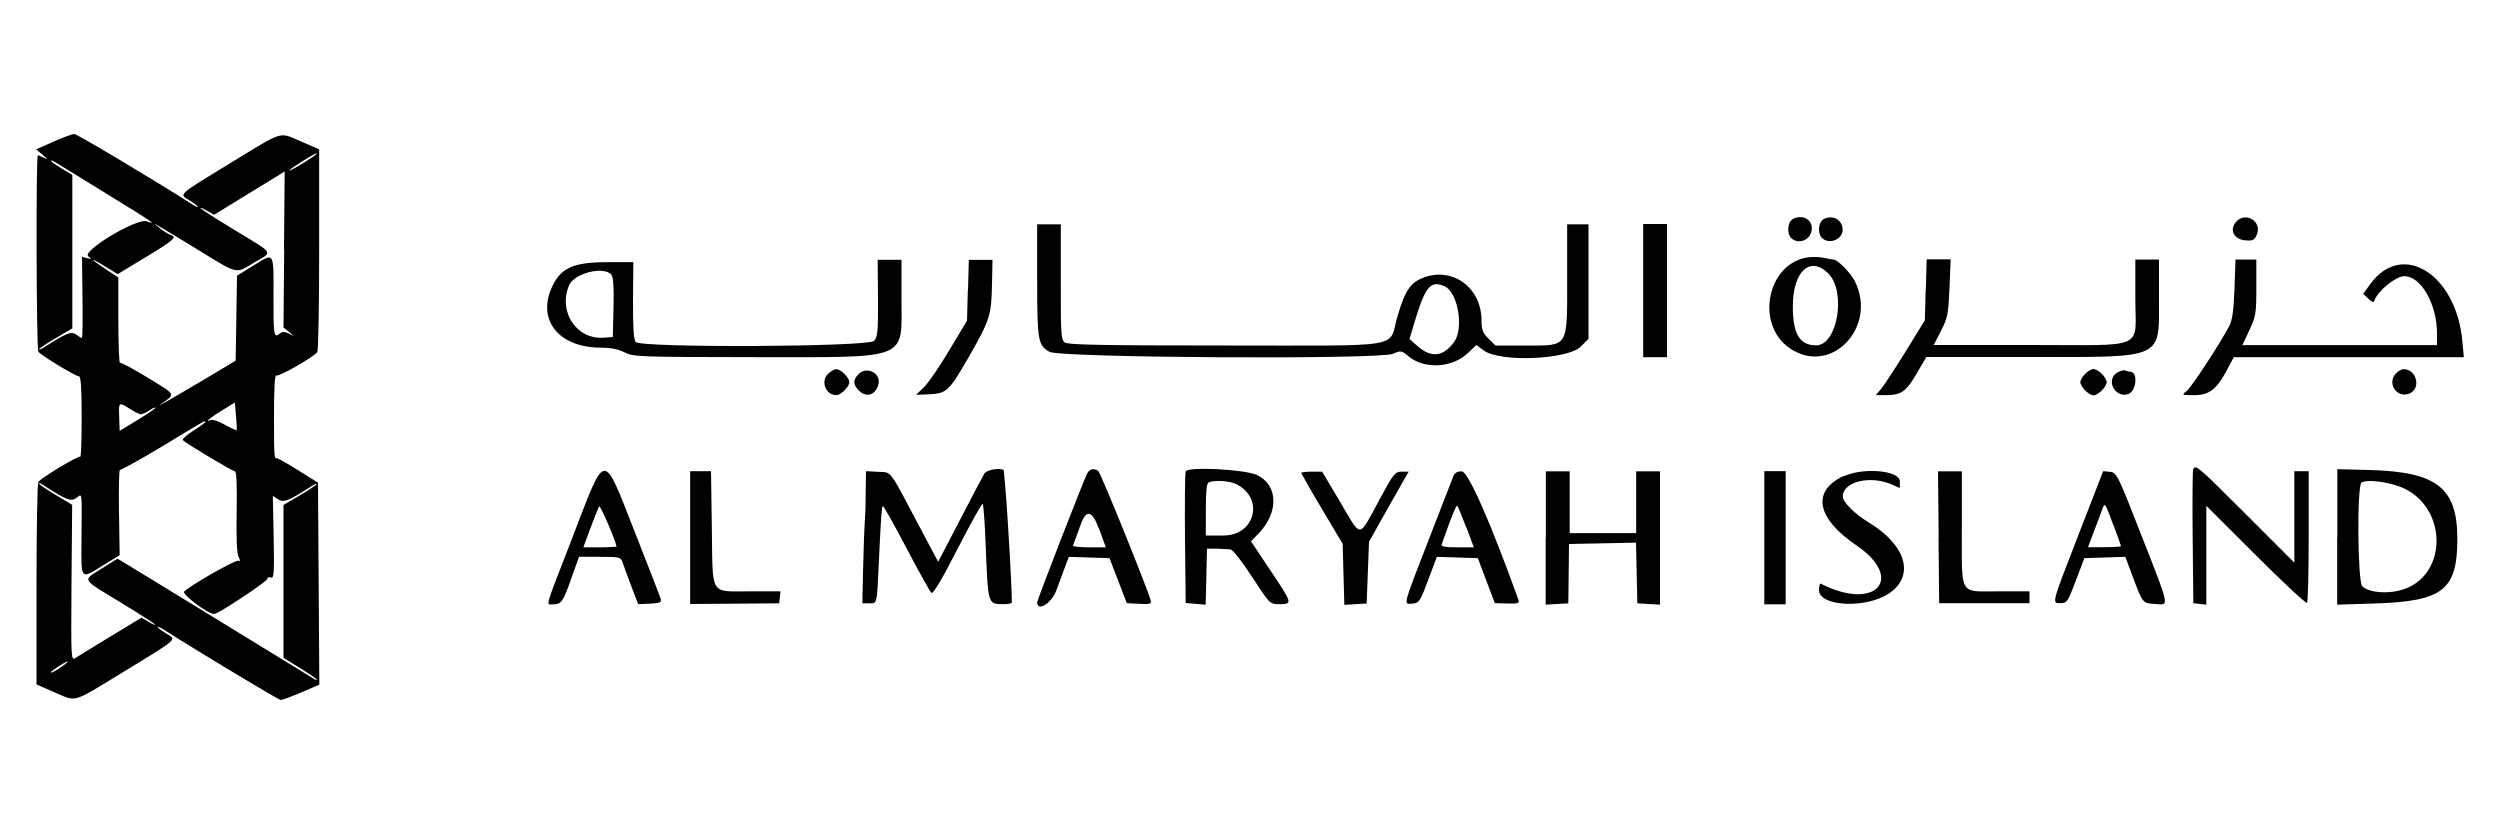 <?xml version="1.0" encoding="UTF-8"?>
<svg id="Layer_1" xmlns="http://www.w3.org/2000/svg" viewBox="0 0 150 50">
  <defs>
    <style>
      .cls-1 {
        fill: #010101;
        fill-rule: evenodd;
      }
    </style>
  </defs>
  <path id="path0" class="cls-1" d="M3.21,8.5l-1.04.46.4.34c.29.24.31.29.09.18-.17-.09-.35-.16-.39-.16-.12,0-.09,11.6.03,11.78.14.21,2.23,1.48,2.44,1.48.11,0,.16.73.16,2.45,0,1.35-.04,2.41-.08,2.37-.09-.09-2.36,1.27-2.52,1.52-.06.09-.11,2.85-.11,6.15v6s1.06.46,1.06.46c1.38.59,1.01.7,4.13-1.2,3.39-2.07,3.23-1.93,2.59-2.32-.28-.17-.51-.35-.51-.39s.14.02.32.13c2.33,1.48,6.94,4.25,7.07,4.25.1,0,.65-.21,1.24-.46l1.07-.46-.04-6.06-.04-6.06-1.2-.75c-.66-.41-1.24-.74-1.28-.72-.15.05-.16-.11-.16-2.62,0-1.61.05-2.4.14-2.34.15.09,2.27-1.12,2.46-1.41.06-.09.11-2.86.11-6.16v-6s-1.06-.46-1.06-.46c-1.38-.59-1.01-.7-4.13,1.2-3.39,2.07-3.23,1.93-2.59,2.32.28.17.51.35.51.39s-.14-.02-.32-.13c-2.13-1.37-6.95-4.25-7.11-4.24-.11,0-.67.21-1.25.46M18.74,9.43c-.54.38-1.52.94-1.37.78.17-.18,1.54-1.03,1.64-1.02.04,0-.08.11-.27.25M6.33,11.59c2.83,1.73,3.14,1.94,2.48,1.69-.58-.22-3.94,1.79-3.51,2.1.22.17.22.18-.07.11l-.31-.08.03,2.44c.02,1.34,0,2.44-.04,2.43-.04,0-.19-.1-.35-.21-.28-.21-.58-.09-1.9.76-.18.11-.32.17-.32.13s.45-.35,1-.67l1-.59v-9.21l-.64-.38c-.35-.21-.64-.41-.64-.46s.14.01.32.12c.18.11,1.51.93,2.96,1.82M17.05,14.98l-.04,4.67.32.26.32.26-.33-.16c-.25-.12-.38-.12-.54.01-.35.29-.38.09-.37-2.28.01-2.67.06-2.6-1.2-1.81l-.99.61-.04,2.55-.04,2.55-1.79,1.07c-1.97,1.17-3.12,1.83-2.7,1.54.9-.63.95-.53-.77-1.58-.87-.53-1.62-.94-1.68-.9-.05.03-.1-1.1-.1-2.53v-2.59l-.68-.45c-1.17-.77-1.1-.83.09-.09l.55.34,1.7-1.03c1.73-1.05,1.89-1.19,1.45-1.34-.14-.05-.41-.22-.61-.38l-.36-.3.36.21c.2.11,1.27.76,2.38,1.44,2.34,1.43,2.13,1.39,3.28.7,1.13-.67,1.25-.47-1.17-1.94-1.14-.69-2.07-1.29-2.07-1.33s.18.04.41.17l.41.24,2.12-1.3c1.17-.71,2.12-1.3,2.12-1.3s-.02,2.1-.04,4.66M107.54,13.17c-.29.17-.33.84-.08,1.1.46.46,1.25.1,1.25-.57,0-.58-.62-.86-1.18-.54M109.39,13.17c-.29.17-.34.84-.08,1.1.43.43,1.25.1,1.25-.49s-.62-.94-1.18-.61M134.17,13.31c-.43.47-.14,1.05.54,1.11.45.04.56-.01.69-.32.36-.79-.65-1.44-1.24-.79M62.23,16.79c0,3.65.05,3.94.74,4.32.66.36,19.75.47,20.6.12.49-.21.53-.2.93.14.96.81,2.66.71,3.6-.21l.48-.46.45.33c.97.72,5.02.55,5.81-.23l.47-.47v-6.87h-1.28v3.13c0,4.34.12,4.14-2.47,4.14h-1.83s-.42-.41-.42-.41c-.34-.34-.42-.54-.42-1.1,0-1.96-1.73-3.23-3.49-2.56-.78.3-1.11.79-1.56,2.36-.56,1.91.63,1.71-10.27,1.71-7.44,0-9.49-.04-9.68-.18-.23-.17-.25-.5-.24-3.64v-3.45s-.7,0-.7,0h-.72v3.34M98.59,17.44v3.99h1.43v-7.99h-1.43v3.99M108.41,15.45c-2.4.41-3.09,4.03-1.03,5.44,2.46,1.7,5.31-1.25,3.9-4.04-.24-.47-1.01-1.26-1.25-1.27-.05,0-.32-.05-.6-.11-.27-.06-.73-.07-1.02-.02M52.68,17.88c.01,1.99-.02,2.33-.23,2.57-.33.37-14.01.43-14.31.07-.12-.14-.17-.9-.16-2.5l.02-2.29h-1.54c-2.12,0-2.86.36-3.39,1.6-.82,1.95.52,3.53,2.99,3.53.57,0,1.04.09,1.41.28.52.27.88.28,7.67.29,9.53,0,8.95.24,8.95-3.5v-2.34h-1.43l.02,2.29M58.07,17.41l-.05,1.83-1.06,1.77c-.58.98-1.27,1.98-1.53,2.23l-.47.45.75-.03c1.1-.05,1.23-.18,2.42-2.25,1.28-2.24,1.35-2.47,1.39-4.37l.03-1.45h-1.42l-.05,1.83M115.54,17.4l-.05,1.82-1.12,1.82c-.62,1-1.28,2.01-1.47,2.25l-.35.42h.57c.95,0,1.24-.2,1.87-1.28l.59-1.01h6.17c8.2,0,7.79.19,7.79-3.6v-2.25s-.71,0-.71,0h-.71v2.33c0,3.14.75,2.8-6.31,2.8h-5.79l.44-.85c.4-.78.44-1,.51-2.57l.07-1.72h-1.44l-.05,1.82M134.07,17.33c-.05,1.29-.13,1.87-.31,2.22-.57,1.09-2.27,3.68-2.56,3.91-.31.24-.3.25.43.25.91,0,1.36-.33,1.97-1.48l.43-.8h6.9s6.9,0,6.9,0l-.09-.97c-.37-4.03-3.62-6.04-5.52-3.42l-.43.59.31.29c.26.24.32.26.38.08.2-.56,1.28-1.43,1.78-1.43,1,0,1.96,1.68,1.96,3.44v.7h-11.68l.42-.89c.39-.83.42-1.01.42-2.57v-1.68h-1.25l-.06,1.75M109.7,16.41c1.09,1.09.55,4.31-.73,4.31-1,0-1.4-.68-1.4-2.34,0-2.1,1.04-3.06,2.13-1.97M36.69,16.5c.11.13.15.78.12,1.96l-.04,1.76-.54.04c-1.63.13-2.75-1.54-2.09-3.13.31-.74,2.09-1.19,2.55-.64M86.67,17.17c.81.37,1.18,2.54.57,3.36-.66.89-1.38.96-2.22.21l-.45-.4.25-.84c.69-2.32,1-2.71,1.86-2.32M49.68,22.43c-.46.46-.13,1.28.5,1.28.28,0,.78-.51.78-.78s-.51-.78-.78-.78c-.12,0-.34.13-.5.29M51.52,22.44c-.35.35-.35.63.01.99.46.46,1.02.27,1.18-.39.15-.65-.7-1.09-1.19-.6M125.11,22.43c-.16.16-.29.38-.29.5s.13.34.29.5c.16.16.38.29.5.29s.34-.13.5-.29.29-.38.29-.5-.13-.34-.29-.5-.38-.29-.5-.29-.34.13-.5.29M127,22.37c-.66.46-.09,1.52.68,1.28.51-.16.62-1.35.13-1.35-.06,0-.19-.03-.3-.07-.11-.04-.34.03-.51.15M143.75,22.41c-.56.61.09,1.53.84,1.19.69-.31.4-1.45-.37-1.45-.13,0-.34.12-.47.26M8.47,24.85c.08,0,.31-.1.5-.23.19-.13.35-.2.35-.15s-.48.37-1.07.73l-1.07.65-.02-.5c0-.27-.02-.59-.02-.71,0-.47.06-.49.6-.14.31.2.63.36.72.36M14.21,25.83s-.32-.12-.69-.33c-.39-.23-.76-.35-.9-.29-.37.14-.05-.12.76-.62l.71-.44.07.81c.04.45.06.84.04.87M12.32,25.34s-.33.26-.73.51c-.4.25-.68.5-.61.57.25.23,2.98,1.86,3.12,1.86.09,0,.13.87.1,2.42-.03,1.62.01,2.52.12,2.73.11.21.11.27,0,.21-.14-.09-2.79,1.41-3.27,1.85-.17.15,1.44,1.36,1.8,1.35.25,0,3.23-1.98,3.2-2.12-.02-.08.07-.11.19-.07.2.08.22-.2.18-2.41l-.05-2.49.32.21c.33.21.63.1,2-.79.18-.11.32-.17.32-.13s-.45.35-1,.67l-1,.59v9.17l1,.62c.55.34,1,.65,1,.68s-.05.04-.11,0c-.06-.04-2.39-1.46-5.17-3.17-2.78-1.71-5.43-3.32-5.87-3.59l-.81-.49-.94.59c-1.18.75-1.28.57,1.13,2.04,1.14.69,2.07,1.29,2.07,1.33s-.19-.04-.41-.18l-.41-.24-1.83,1.11c-1.01.61-1.96,1.2-2.12,1.3-.28.18-.28.15-.25-4.5l.04-4.68-1-.6c-.55-.33-1-.63-1-.68s.14.01.32.13c1.35.87,1.61.97,1.93.74.37-.26.33-.54.31,2.54-.02,2.42-.08,2.35,1.3,1.5l.99-.61-.04-2.59c-.02-1.42,0-2.56.06-2.53.05.03,1.21-.61,2.57-1.43,2.59-1.57,2.54-1.54,2.54-1.44M131.59,28.18c-.04.1-.05,1.95-.03,4.1l.04,3.91.39.05.39.04v-5.93l2.97,2.96c1.63,1.63,3.01,2.92,3.07,2.86s.1-1.85.1-4v-3.9h-.86v5.49l-2.89-2.89c-2.93-2.93-3.05-3.03-3.18-2.7M59.08,28.38c-.08.14-.75,1.39-1.47,2.79l-1.32,2.54-1.12-2.11c-1.88-3.56-1.65-3.24-2.48-3.29l-.73-.04-.02,1.4c0,.77-.04,1.56-.06,1.75-.02.2-.06,1.35-.09,2.57l-.05,2.21h.41c.49,0,.46.16.59-2.67.13-2.69.16-3.1.23-3.17.03-.03.67,1.1,1.41,2.51.74,1.41,1.42,2.63,1.5,2.7.1.09.62-.77,1.57-2.63.78-1.52,1.46-2.74,1.51-2.71.05.03.14,1.26.19,2.73.13,3.21.14,3.26.91,3.29.32.01.6-.02.64-.08.06-.1-.22-5.08-.39-7.02-.04-.43-.07-.83-.08-.89-.01-.23-1-.11-1.15.14M65.23,28.41c-.21.4-3,7.58-3,7.73,0,.59.86.06,1.14-.69.17-.45.41-1.1.53-1.43l.23-.61,1.22.04,1.22.04.52,1.35.52,1.35.75.04c.65.03.74,0,.68-.21-.23-.82-3.01-7.68-3.15-7.77-.28-.18-.5-.12-.66.16M71.14,28.29c-.04.11-.06,1.93-.04,4.05l.04,3.84.6.05.6.05.04-1.68.04-1.68h.57c.31.02.68.03.82.04.15,0,.67.67,1.31,1.65,1.06,1.62,1.07,1.64,1.62,1.64.83,0,.82-.03-.48-1.97l-1.2-1.8.48-.5c1.2-1.26,1.14-2.88-.12-3.48-.73-.34-4.17-.52-4.29-.21M140.23,32.21v4.07l2.25-.07c4.09-.13,4.96-.8,4.96-3.87s-1.21-4.03-5.28-4.14l-1.92-.05v4.07M34.37,32.19c-1.73,4.45-1.62,4.07-1.2,4.07.51,0,.61-.14,1.1-1.53l.47-1.32h1.25c1.18,0,1.26.02,1.36.32.06.18.29.82.52,1.42l.42,1.1.71-.03c.57-.03.7-.08.65-.26-.03-.12-.72-1.91-1.53-3.96-1.98-5.02-1.73-5.04-3.75.18M41.41,32.26v3.98l2.67-.02,2.67-.02.04-.36.04-.36h-1.85c-2.42,0-2.21.34-2.27-3.79l-.05-3.42h-1.25v3.98M78.06,28.36s.56,1.02,1.25,2.17l1.25,2.1.05,1.83.05,1.83.67-.04.67-.04.07-1.85.07-1.85.84-1.5c.46-.82,1-1.77,1.19-2.1l.35-.61h-.42c-.39,0-.49.12-1.29,1.6-1.33,2.46-1.09,2.43-2.37.27l-1.11-1.87h-.63c-.35,0-.63.04-.63.08M87.19,28.6c-.07.18-.74,1.91-1.49,3.84-1.54,3.97-1.5,3.81-.99,3.78.45-.03.49-.1,1.06-1.63l.44-1.18,1.23.04,1.23.04.51,1.35.51,1.35.75.02c.64.02.74-.02.67-.21-1.67-4.65-3.02-7.71-3.4-7.72-.28,0-.43.09-.52.32M92.74,32.28v4l.68-.04.68-.04.02-1.78.02-1.78,2.01-.04,2.01-.04.04,1.82.04,1.82.68.04.68.04v-8h-1.43v3.71h-3.99v-3.71h-1.43v4M105.86,32.27v3.99h1.28v-7.99h-1.28v3.99M110.64,28.55c-1.96.9-1.67,2.53.74,4.17,2.96,2.01,1.13,3.98-2.13,2.3-.06-.03-.11.14-.11.39,0,.98,2.8,1.12,4.18.21,1.59-1.05,1.07-2.9-1.19-4.27-.86-.52-1.56-1.22-1.56-1.56,0-.88,1.6-1.28,2.89-.74l.53.23v-.4c0-.65-2.17-.85-3.35-.31M116.31,32.23l.04,3.96h5.42v-.71h-1.89c-2.36,0-2.17.34-2.17-3.81v-3.39h-1.43l.04,3.96M124.7,32.11c-1.64,4.23-1.6,4.08-1.05,4.08.36,0,.43-.1.9-1.35l.51-1.35,1.23-.04,1.23-.04.44,1.18c.61,1.62.59,1.6,1.35,1.65.86.06.91.31-.82-4.11-1.43-3.66-1.49-3.78-1.89-3.82l-.41-.04-1.49,3.84M74.2,29.06c1.67.86,1.1,3.07-.79,3.07h-1.06v-1.56c0-1.11.05-1.58.18-1.63.37-.15,1.28-.09,1.67.12M143.59,29.07c3.46.89,3.47,5.96.02,6.43-.79.11-1.58-.03-1.87-.32-.29-.29-.33-6.12-.04-6.24.34-.14,1.05-.09,1.9.13M36.98,32.8s-.45.04-.99.04h-.99l.43-1.16c.24-.64.47-1.22.52-1.3.06-.1,1.04,2.16,1.04,2.43M65.92,31.66l.43,1.18h-1.01c-.55,0-.99-.05-.96-.11.03-.06.24-.64.47-1.28q.49-1.34,1.06.22M87.98,31.63l.45,1.21h-1c-.74,0-.98-.05-.93-.18.67-1.88.88-2.38.94-2.31.04.04.28.62.53,1.29M126.82,31.53c.24.65.44,1.21.44,1.24s-.44.06-.99.06h-.99l.39-1.03c.22-.57.44-1.16.49-1.3.13-.36.15-.33.65,1.03M3.83,39.91c-.37.28-.78.51-.78.43,0-.07.89-.66,1-.65.04,0-.06.1-.21.22"/>
</svg>